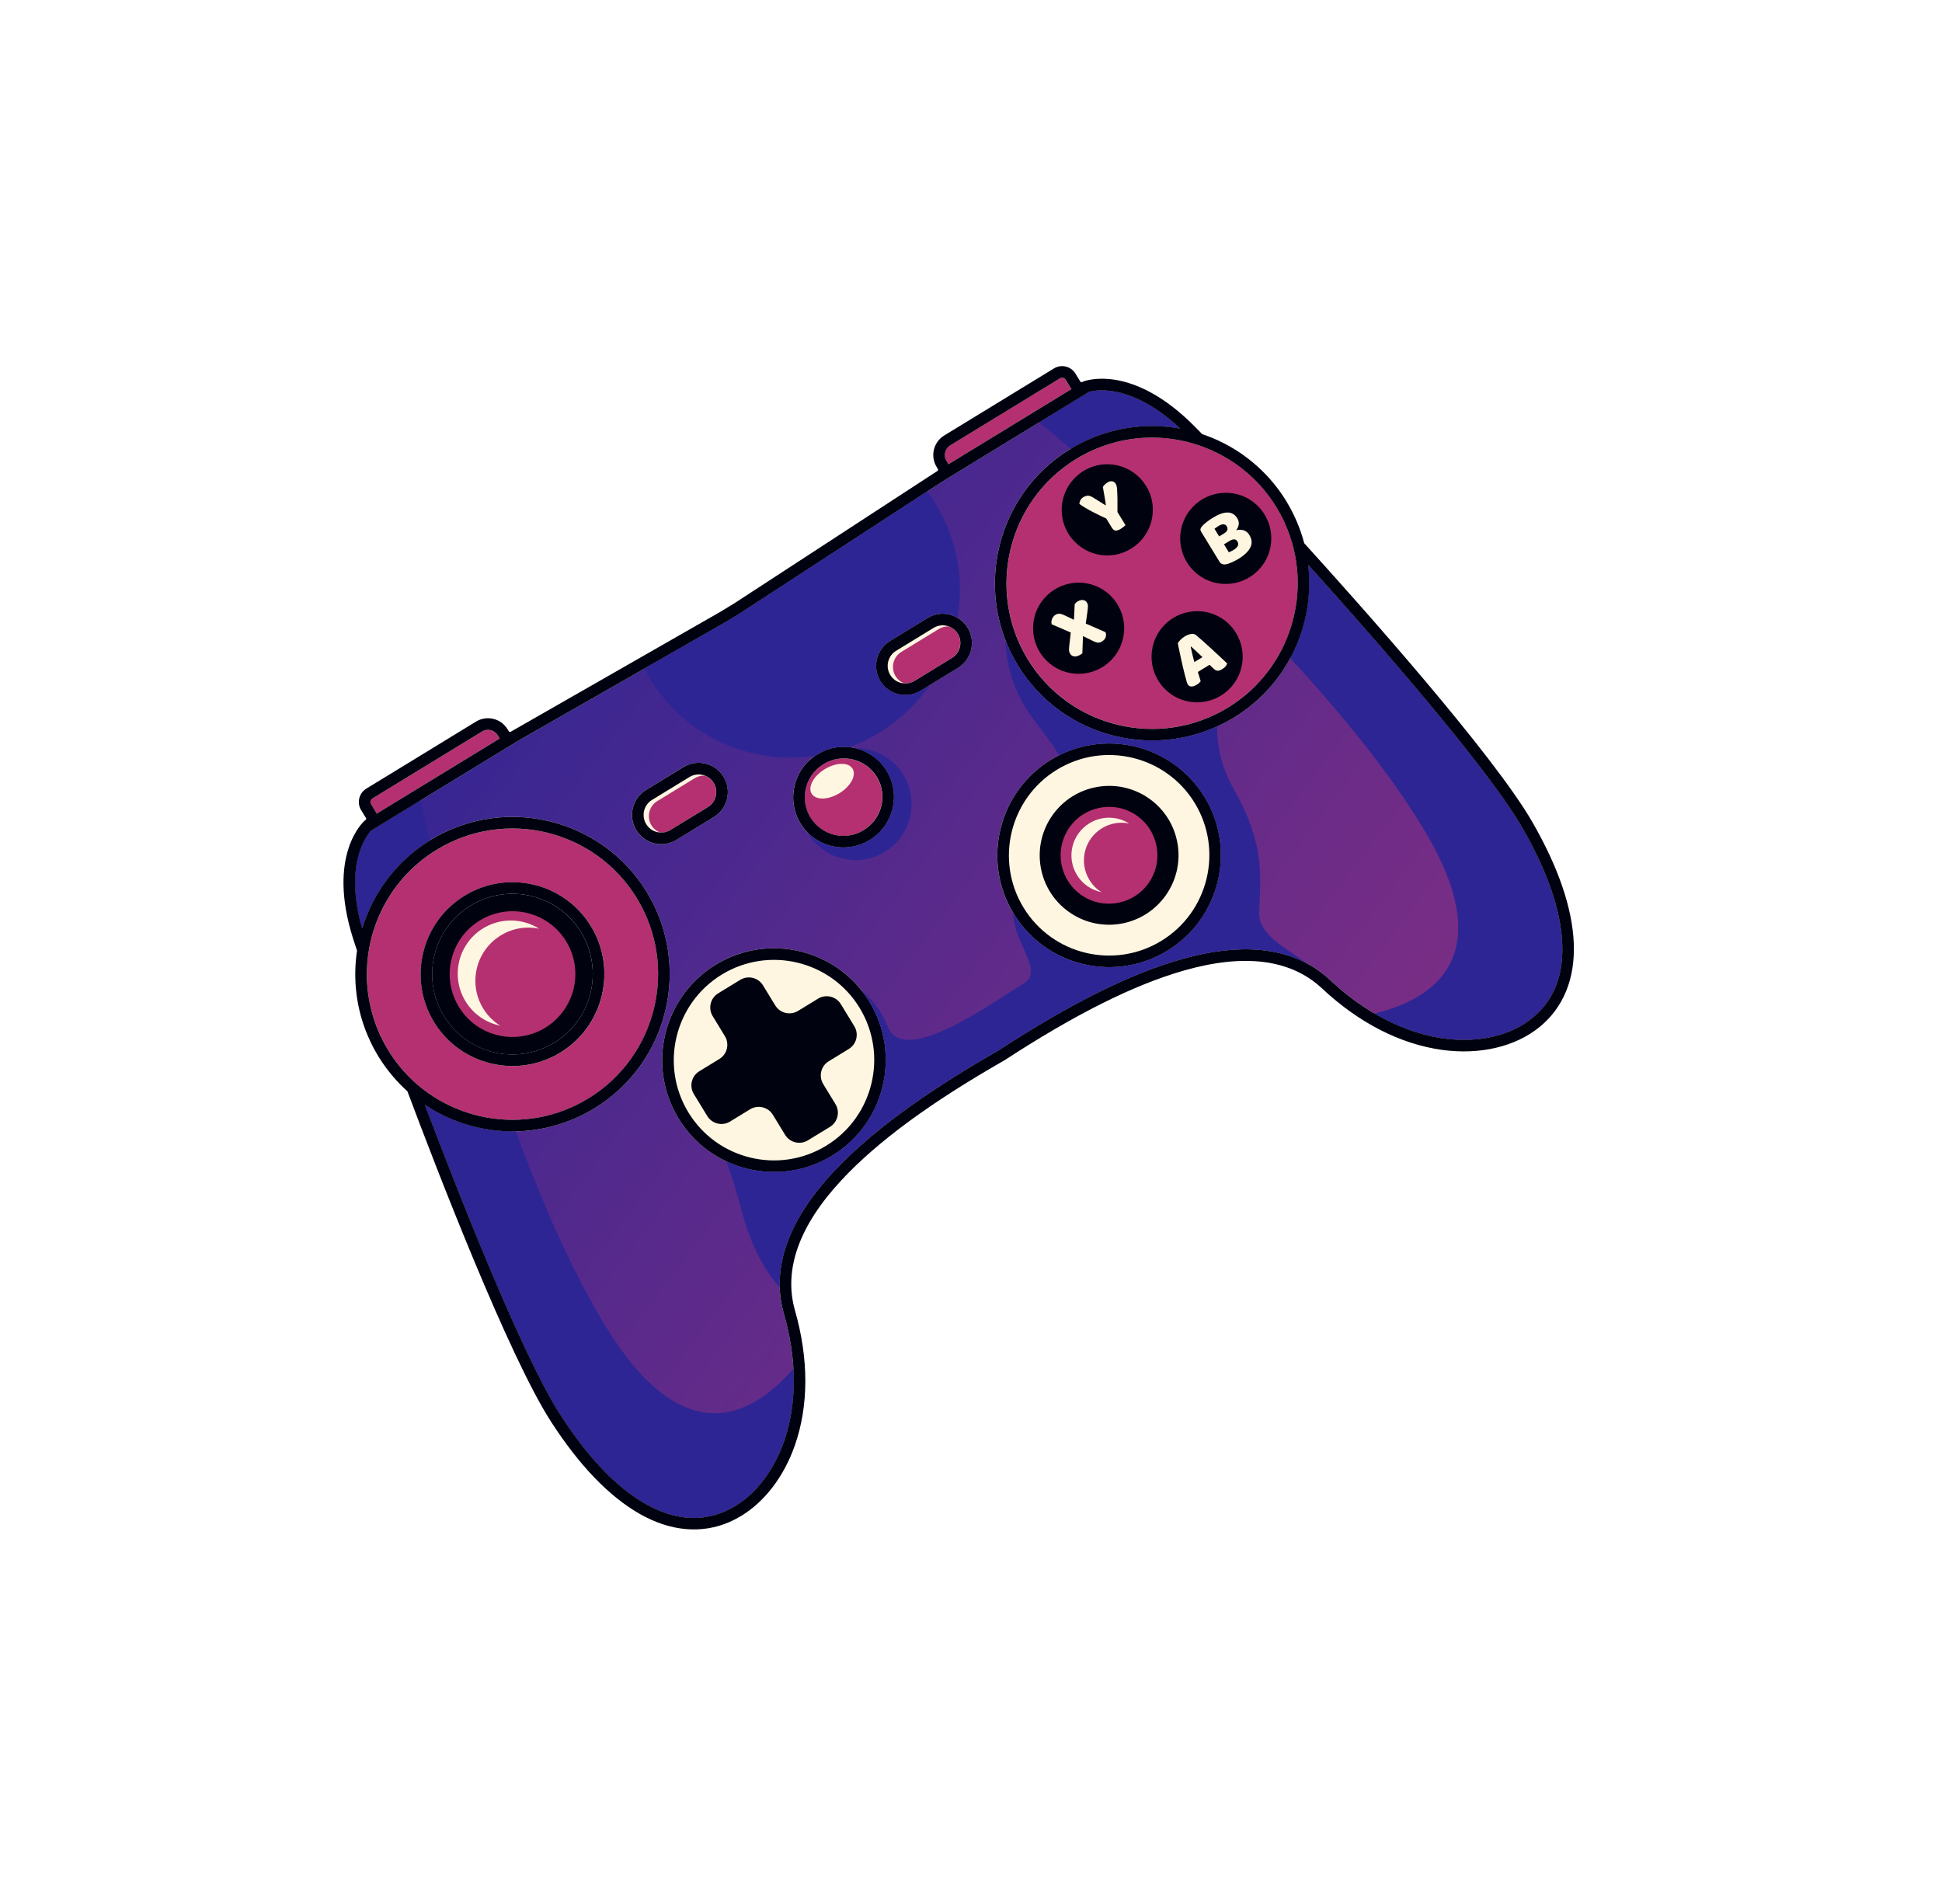 <svg width="51" height="50" viewBox="0 0 51 50" fill="none" xmlns="http://www.w3.org/2000/svg">
<g filter="url(#filter0_d_5045_5522)">
<path d="M28.265 9.052C26.465 10.152 25.893 12.512 26.992 14.312C28.09 16.112 30.449 16.682 32.249 15.581C33.909 14.567 34.524 12.483 33.75 10.753C33.75 10.752 33.749 10.752 33.749 10.751C33.737 10.725 33.725 10.699 33.713 10.672C33.711 10.668 33.708 10.663 33.706 10.658C33.694 10.632 33.681 10.606 33.667 10.58C33.667 10.579 33.666 10.578 33.666 10.577C33.652 10.551 33.639 10.524 33.624 10.498C33.621 10.491 33.617 10.485 33.614 10.479C33.603 10.459 33.592 10.439 33.58 10.419C33.576 10.412 33.572 10.404 33.568 10.397C33.553 10.372 33.538 10.346 33.523 10.321C33.507 10.295 33.49 10.269 33.474 10.243C33.467 10.233 33.46 10.222 33.453 10.211C33.444 10.197 33.434 10.183 33.425 10.169C33.415 10.155 33.405 10.141 33.396 10.127C33.389 10.117 33.382 10.107 33.375 10.097C33.363 10.081 33.352 10.064 33.339 10.048C33.335 10.042 33.33 10.036 33.326 10.03C33.312 10.011 33.297 9.992 33.283 9.973C33.282 9.971 33.28 9.97 33.279 9.968C33.047 9.67 32.773 9.408 32.466 9.191C32.45 9.18 32.434 9.168 32.418 9.157C32.414 9.155 32.411 9.153 32.407 9.15C31.204 8.336 29.584 8.246 28.265 9.052Z" fill="#B53071"/>
<path d="M30.22 9.683C29.823 9.155 29.072 9.05 28.544 9.448C28.016 9.846 27.91 10.596 28.308 11.124C28.705 11.652 29.456 11.757 29.984 11.359C30.512 10.961 30.618 10.211 30.22 9.683Z" fill="#B53071"/>
<path d="M32.701 13.75C32.417 13.153 31.703 12.9 31.106 13.185C30.51 13.47 30.256 14.184 30.54 14.781C30.824 15.378 31.538 15.63 32.135 15.346C32.732 15.061 32.986 14.347 32.701 13.75Z" fill="#B53071"/>
<path d="M29.604 14.01C29.878 13.408 29.613 12.698 29.012 12.425C28.411 12.151 27.701 12.416 27.427 13.018C27.152 13.62 27.417 14.329 28.018 14.604C28.62 14.877 29.33 14.612 29.604 14.01Z" fill="#B53071"/>
<path d="M33.463 11.651C33.738 11.049 33.473 10.339 32.871 10.065C32.27 9.791 31.56 10.057 31.286 10.659C31.012 11.26 31.276 11.97 31.878 12.244C32.479 12.518 33.189 12.252 33.463 11.651Z" fill="#B53071"/>
<path d="M31.084 17.7C30.113 16.618 28.449 16.529 27.366 17.501C26.284 18.473 26.193 20.138 27.164 21.221C28.135 22.302 29.799 22.392 30.882 21.42C31.965 20.448 32.055 18.782 31.084 17.7Z" fill="#FFF6E1"/>
<path d="M22.926 24.415C22.692 22.979 21.339 22.006 19.904 22.241C18.469 22.477 17.495 23.831 17.729 25.266C17.963 26.702 19.316 27.675 20.751 27.439C22.186 27.204 23.16 25.85 22.926 24.415Z" fill="#FFF6E1"/>
<path d="M32.406 15.841C30.462 17.029 27.916 16.415 26.73 14.471C25.544 12.528 26.161 9.98 28.105 8.792C29.003 8.243 30.031 8.08 30.993 8.254C30.275 7.582 29.667 7.354 29.274 7.283C28.936 7.222 28.699 7.265 28.603 7.289L24.81 9.607L24.809 9.605C24.801 9.612 24.793 9.618 24.784 9.623L19.45 13.098L19.085 13.32L13.566 16.479L9.744 18.814C9.679 18.887 9.533 19.078 9.432 19.409C9.316 19.79 9.241 20.436 9.511 21.382C9.795 20.446 10.41 19.606 11.309 19.057C13.252 17.869 15.799 18.484 16.984 20.427C18.17 22.371 17.554 24.918 15.61 26.106C14.193 26.972 12.455 26.88 11.158 26.013C12.009 28.26 13.706 32.589 14.73 34.173C15.446 35.281 16.193 36.061 16.952 36.491C17.683 36.906 18.385 36.972 19.04 36.688C19.717 36.393 20.28 35.729 20.584 34.864C20.827 34.175 21.024 33.032 20.586 31.5C20.247 30.313 20.686 29.058 21.89 27.768C22.846 26.746 24.26 25.705 26.214 24.588C28.1 23.359 29.671 22.575 31.016 22.192C32.712 21.709 34.029 21.891 34.929 22.735C36.091 23.825 37.197 24.171 37.921 24.27C38.828 24.394 39.675 24.196 40.247 23.727C40.799 23.275 41.061 22.619 41.026 21.78C40.989 20.907 40.638 19.885 39.98 18.742C39.04 17.107 35.966 13.619 34.357 11.836C34.535 13.386 33.824 14.975 32.406 15.841ZM23.374 13.828L24.356 13.228C24.717 13.007 25.191 13.121 25.412 13.483C25.632 13.845 25.517 14.319 25.156 14.539L24.174 15.139C23.813 15.36 23.339 15.246 23.119 14.884C22.898 14.523 23.013 14.049 23.374 13.828ZM16.964 17.745L17.946 17.145C18.307 16.924 18.781 17.039 19.001 17.4C19.222 17.762 19.107 18.236 18.746 18.457L17.764 19.056C17.403 19.278 16.929 19.163 16.708 18.802C16.488 18.44 16.603 17.966 16.964 17.745ZM21.856 27.346C20.474 28.191 18.663 27.754 17.819 26.372C16.975 24.989 17.414 23.177 18.797 22.332C20.179 21.488 21.99 21.925 22.834 23.307C23.677 24.689 23.238 26.501 21.856 27.346ZM22.846 19.055L22.84 19.059L22.834 19.062C22.213 19.441 21.401 19.245 21.022 18.625C20.643 18.005 20.84 17.192 21.461 16.812L21.467 16.808L21.472 16.805C22.093 16.426 22.906 16.622 23.284 17.242C23.663 17.863 23.466 18.676 22.846 19.055ZM30.656 21.968C29.274 22.813 27.463 22.376 26.619 20.994C25.775 19.612 26.214 17.8 27.597 16.955C28.979 16.11 30.79 16.547 31.634 17.929C32.477 19.311 32.039 21.123 30.656 21.968Z" fill="url(#paint0_linear_5045_5522)"/>
<path d="M30.26 10.195C30.153 9.543 29.538 9.101 28.886 9.207C28.234 9.314 27.791 9.93 27.897 10.582C28.004 11.235 28.619 11.677 29.271 11.57C29.923 11.463 30.366 10.848 30.26 10.195Z" fill="#00030F"/>
<path d="M32.482 14.832C32.806 14.256 32.601 13.526 32.025 13.203C31.448 12.879 30.719 13.084 30.395 13.661C30.071 14.238 30.276 14.967 30.852 15.291C31.428 15.614 32.158 15.409 32.482 14.832Z" fill="#00030F"/>
<path d="M29.391 14.045C29.693 13.457 29.462 12.735 28.874 12.433C28.287 12.131 27.565 12.363 27.262 12.951C26.96 13.539 27.191 14.261 27.779 14.563C28.367 14.865 29.088 14.633 29.391 14.045Z" fill="#00030F"/>
<path d="M33.254 11.685C33.556 11.097 33.325 10.376 32.738 10.073C32.15 9.771 31.428 10.003 31.126 10.591C30.823 11.18 31.055 11.901 31.642 12.203C32.23 12.505 32.952 12.273 33.254 11.685Z" fill="#00030F"/>
<path d="M30.926 19.166C30.764 18.172 29.827 17.499 28.834 17.662C27.84 17.824 27.166 18.762 27.328 19.756C27.49 20.749 28.427 21.423 29.42 21.26C30.413 21.097 31.088 20.16 30.926 19.166Z" fill="#00030F"/>
<path d="M30.185 20.16C30.572 19.573 30.41 18.785 29.825 18.398C29.239 18.012 28.45 18.174 28.064 18.761C27.677 19.347 27.838 20.136 28.424 20.522C29.01 20.908 29.798 20.746 30.185 20.16Z" fill="#B53071"/>
<path d="M28.61 20.108C28.326 19.643 28.473 19.035 28.939 18.75C29.161 18.614 29.416 18.577 29.652 18.626C29.345 18.432 28.942 18.416 28.611 18.619C28.145 18.903 27.998 19.511 28.282 19.977C28.43 20.22 28.667 20.376 28.926 20.429C28.801 20.351 28.692 20.243 28.61 20.108Z" fill="#FFF6E1"/>
<path d="M21.484 23.225L20.958 23.547C20.752 23.672 20.484 23.608 20.359 23.402L20.038 22.877C19.913 22.671 19.645 22.606 19.439 22.732L18.861 23.085C18.655 23.211 18.591 23.479 18.716 23.684L19.037 24.21C19.162 24.416 19.097 24.684 18.892 24.809L18.366 25.131C18.16 25.256 18.096 25.524 18.221 25.73L18.574 26.308C18.699 26.513 18.967 26.578 19.172 26.453L19.698 26.131C19.904 26.006 20.172 26.07 20.297 26.276L20.618 26.802C20.743 27.007 21.011 27.072 21.217 26.946L21.795 26.593C22.001 26.467 22.066 26.199 21.94 25.994L21.619 25.468C21.494 25.262 21.559 24.994 21.764 24.869L22.29 24.547C22.496 24.422 22.561 24.154 22.435 23.948L22.082 23.37C21.957 23.165 21.689 23.1 21.484 23.225Z" fill="#00030F"/>
<path d="M17.604 18.798L18.585 18.198C18.804 18.064 18.873 17.778 18.74 17.56C18.606 17.342 18.32 17.273 18.102 17.406L17.121 18.006C16.902 18.139 16.833 18.425 16.966 18.644C17.099 18.862 17.386 18.931 17.604 18.798Z" fill="#B53071"/>
<path d="M10.256 24.674C10.268 24.693 10.281 24.712 10.294 24.731C10.298 24.737 10.302 24.743 10.306 24.749C10.322 24.774 10.34 24.798 10.357 24.822C10.357 24.823 10.358 24.824 10.358 24.825C10.376 24.848 10.393 24.872 10.411 24.895C10.414 24.899 10.417 24.903 10.42 24.907C10.438 24.93 10.456 24.953 10.474 24.976C10.474 24.976 10.474 24.977 10.475 24.977C11.659 26.457 13.793 26.861 15.453 25.847C17.253 24.747 17.824 22.387 16.726 20.587C15.627 18.787 13.269 18.217 11.468 19.318C10.148 20.124 9.489 21.607 9.664 23.05C9.664 23.054 9.665 23.058 9.665 23.062C9.668 23.082 9.67 23.102 9.673 23.122C9.726 23.494 9.833 23.857 9.993 24.2C9.993 24.202 9.994 24.203 9.995 24.205C10.005 24.227 10.015 24.248 10.026 24.27C10.029 24.276 10.033 24.283 10.036 24.29C10.045 24.308 10.054 24.326 10.063 24.344C10.069 24.355 10.075 24.366 10.081 24.376C10.088 24.391 10.096 24.406 10.104 24.421C10.113 24.436 10.121 24.451 10.129 24.466C10.136 24.477 10.142 24.488 10.148 24.499C10.163 24.525 10.179 24.552 10.195 24.578C10.21 24.603 10.226 24.628 10.242 24.653C10.246 24.66 10.251 24.667 10.256 24.674ZM12.203 20.522C13.339 19.828 14.828 20.187 15.521 21.323C16.214 22.459 15.854 23.948 14.717 24.642C13.581 25.336 12.093 24.977 11.4 23.841C10.707 22.706 11.067 21.217 12.203 20.522Z" fill="#B53071"/>
<path d="M24.014 14.88L24.995 14.28C25.214 14.146 25.283 13.86 25.15 13.642C25.017 13.424 24.731 13.355 24.512 13.488L23.531 14.088C23.313 14.221 23.243 14.508 23.376 14.726C23.51 14.944 23.796 15.013 24.014 14.88Z" fill="#B53071"/>
<path d="M17.108 18.674C16.975 18.455 17.044 18.169 17.263 18.036L18.244 17.436C18.327 17.386 18.419 17.364 18.509 17.369C18.38 17.319 18.23 17.328 18.102 17.406L17.121 18.006C16.902 18.139 16.833 18.425 16.966 18.644C17.049 18.779 17.191 18.857 17.338 18.865C17.246 18.83 17.164 18.765 17.108 18.674Z" fill="#FFF6E1"/>
<path d="M23.518 14.756C23.385 14.537 23.454 14.252 23.673 14.118L24.654 13.518C24.737 13.468 24.829 13.446 24.919 13.451C24.79 13.402 24.64 13.41 24.512 13.488L23.531 14.088C23.312 14.221 23.243 14.508 23.376 14.726C23.459 14.861 23.601 14.939 23.749 14.947C23.656 14.912 23.574 14.847 23.518 14.756Z" fill="#FFF6E1"/>
<path d="M15.225 21.427C14.588 20.452 13.281 20.178 12.306 20.815C11.33 21.453 11.055 22.76 11.691 23.736C12.328 24.711 13.635 24.985 14.61 24.348C15.586 23.71 15.861 22.403 15.225 21.427Z" fill="#00030F"/>
<path d="M14.894 21.764C14.444 20.972 13.437 20.695 12.644 21.146C11.852 21.597 11.574 22.605 12.025 23.398C12.475 24.19 13.482 24.466 14.275 24.015C15.067 23.564 15.345 22.556 14.894 21.764Z" fill="#B53071"/>
<path d="M12.688 23.481C12.287 22.824 12.495 21.965 13.152 21.564C13.466 21.372 13.825 21.319 14.159 21.388C13.726 21.115 13.157 21.092 12.689 21.378C12.032 21.78 11.824 22.638 12.225 23.295C12.435 23.639 12.769 23.859 13.134 23.934C12.958 23.823 12.803 23.671 12.688 23.481Z" fill="#FFF6E1"/>
<path d="M28.108 7.177L27.981 6.969C27.951 6.92 27.886 6.904 27.836 6.934L24.954 8.695C24.814 8.781 24.77 8.964 24.855 9.103L24.888 9.157C24.895 9.168 24.901 9.179 24.906 9.191L28.137 7.217C28.127 7.204 28.117 7.191 28.108 7.177Z" fill="#B53071"/>
<path d="M13.1 16.362L13.067 16.308C12.982 16.169 12.799 16.124 12.659 16.21L9.777 17.971C9.727 18.001 9.712 18.067 9.742 18.117L9.869 18.324C9.877 18.339 9.884 18.353 9.891 18.368L13.122 16.393C13.114 16.384 13.106 16.373 13.1 16.362Z" fill="#B53071"/>
<path d="M21.629 17.066L21.624 17.069L21.617 17.073C21.14 17.364 20.989 17.99 21.28 18.467C21.571 18.944 22.196 19.095 22.673 18.803L22.679 18.8L22.685 18.796C23.162 18.504 23.314 17.879 23.023 17.402C22.732 16.925 22.107 16.774 21.629 17.066Z" fill="#B53071"/>
<path d="M17.765 19.056L18.747 18.456C19.108 18.235 19.223 17.761 19.002 17.4C18.782 17.038 18.308 16.924 17.947 17.145L16.965 17.745C16.604 17.966 16.489 18.44 16.709 18.801C16.93 19.163 17.404 19.277 17.765 19.056ZM17.123 18.005L18.105 17.405C18.323 17.271 18.609 17.34 18.742 17.559C18.876 17.777 18.806 18.063 18.588 18.197L17.607 18.796C17.388 18.93 17.102 18.861 16.969 18.642C16.836 18.424 16.905 18.138 17.123 18.005Z" fill="#00030F"/>
<path d="M14.716 24.641C15.852 23.947 16.212 22.458 15.519 21.322C14.826 20.186 13.338 19.826 12.202 20.521C11.066 21.215 10.705 22.704 11.398 23.84C12.091 24.976 13.58 25.335 14.716 24.641ZM12.36 20.781C13.353 20.174 14.654 20.488 15.259 21.48C15.865 22.473 15.55 23.774 14.557 24.381C13.565 24.988 12.264 24.674 11.658 23.681C11.053 22.689 11.367 21.387 12.36 20.781Z" fill="#00030F"/>
<path d="M21.474 16.805L21.468 16.808L21.462 16.812C20.841 17.191 20.645 18.004 21.023 18.625C21.402 19.245 22.215 19.441 22.835 19.062L22.841 19.058L22.847 19.055C23.467 18.675 23.664 17.862 23.285 17.242C22.907 16.622 22.094 16.425 21.474 16.805ZM22.688 18.795L22.682 18.798L22.676 18.802C22.199 19.094 21.574 18.943 21.283 18.465C20.992 17.988 21.143 17.363 21.62 17.072L21.627 17.068L21.632 17.064C22.11 16.773 22.735 16.924 23.026 17.401C23.317 17.878 23.165 18.503 22.688 18.795Z" fill="#00030F"/>
<path d="M27.597 16.954C26.215 17.799 25.776 19.611 26.62 20.994C27.463 22.376 29.274 22.813 30.657 21.968C32.039 21.123 32.478 19.311 31.634 17.929C30.791 16.547 28.98 16.109 27.597 16.954ZM30.498 21.708C29.259 22.465 27.636 22.074 26.88 20.835C26.124 19.596 26.517 17.971 27.756 17.214C28.995 16.456 30.619 16.848 31.375 18.087C32.131 19.327 31.738 20.951 30.498 21.708Z" fill="#00030F"/>
<path d="M24.175 15.14L25.157 14.54C25.518 14.319 25.633 13.845 25.412 13.484C25.192 13.123 24.718 13.008 24.357 13.229L23.375 13.829C23.014 14.05 22.899 14.524 23.119 14.885C23.34 15.247 23.814 15.361 24.175 15.14ZM23.534 14.089L24.515 13.489C24.733 13.355 25.019 13.424 25.153 13.643C25.286 13.861 25.217 14.147 24.998 14.28L24.017 14.88C23.799 15.014 23.512 14.945 23.379 14.726C23.246 14.508 23.315 14.222 23.534 14.089Z" fill="#00030F"/>
<path d="M18.797 22.333C17.414 23.178 16.975 24.99 17.819 26.372C18.663 27.755 20.474 28.192 21.856 27.347C23.239 26.502 23.677 24.69 22.834 23.308C21.99 21.925 20.179 21.488 18.797 22.333ZM21.698 27.087C20.458 27.845 18.835 27.453 18.079 26.214C17.323 24.974 17.716 23.351 18.955 22.593C20.194 21.836 21.818 22.227 22.574 23.466C23.33 24.706 22.937 26.33 21.698 27.087Z" fill="#00030F"/>
<path d="M29.557 10.791C29.546 10.802 29.529 10.817 29.505 10.836C29.481 10.856 29.457 10.873 29.432 10.888C29.38 10.92 29.335 10.935 29.299 10.934C29.262 10.932 29.226 10.903 29.192 10.846L29.052 10.617C28.998 10.592 28.939 10.565 28.875 10.534C28.811 10.503 28.747 10.47 28.683 10.437C28.618 10.403 28.557 10.368 28.498 10.333C28.44 10.299 28.389 10.265 28.345 10.232C28.348 10.203 28.356 10.172 28.372 10.139C28.387 10.106 28.413 10.079 28.45 10.056C28.494 10.029 28.536 10.016 28.575 10.017C28.614 10.018 28.661 10.036 28.716 10.071L29.03 10.268L29.041 10.262C29.035 10.217 29.029 10.177 29.024 10.141C29.018 10.105 29.012 10.069 29.006 10.033C29 9.997 28.993 9.96 28.986 9.921C28.98 9.882 28.972 9.838 28.963 9.787C28.977 9.765 28.995 9.743 29.017 9.722C29.038 9.701 29.06 9.684 29.083 9.67C29.122 9.645 29.163 9.635 29.203 9.639C29.244 9.643 29.277 9.666 29.302 9.708C29.31 9.722 29.317 9.74 29.324 9.763C29.33 9.785 29.335 9.822 29.338 9.874C29.341 9.925 29.344 9.997 29.346 10.087C29.347 10.178 29.348 10.298 29.346 10.446L29.557 10.791Z" fill="#FFF6E1"/>
<path d="M32.527 11.674C32.508 11.686 32.484 11.699 32.458 11.714C32.431 11.729 32.403 11.743 32.373 11.757C32.343 11.77 32.313 11.783 32.283 11.794C32.252 11.806 32.223 11.814 32.195 11.819C32.118 11.833 32.062 11.81 32.026 11.752L31.541 10.958C31.527 10.934 31.522 10.912 31.527 10.891C31.532 10.87 31.544 10.848 31.562 10.827C31.592 10.79 31.634 10.75 31.688 10.709C31.742 10.667 31.799 10.628 31.861 10.591C32.006 10.502 32.132 10.458 32.24 10.459C32.348 10.46 32.433 10.511 32.495 10.613C32.526 10.664 32.538 10.717 32.531 10.772C32.524 10.827 32.501 10.878 32.462 10.925C32.528 10.907 32.593 10.907 32.657 10.925C32.72 10.944 32.771 10.985 32.81 11.049C32.879 11.161 32.888 11.269 32.837 11.374C32.787 11.478 32.683 11.579 32.527 11.674ZM32.017 11.087L32.141 11.011C32.19 10.982 32.22 10.951 32.231 10.919C32.242 10.888 32.237 10.854 32.215 10.819C32.197 10.789 32.169 10.772 32.132 10.769C32.096 10.767 32.052 10.781 32.001 10.812C31.984 10.823 31.965 10.835 31.943 10.85C31.922 10.864 31.906 10.877 31.895 10.887L32.017 11.087ZM32.27 11.502C32.289 11.497 32.311 11.488 32.337 11.474C32.363 11.46 32.387 11.447 32.41 11.433C32.455 11.405 32.487 11.373 32.506 11.336C32.525 11.299 32.522 11.26 32.497 11.221C32.475 11.183 32.446 11.164 32.411 11.164C32.377 11.163 32.334 11.178 32.283 11.209L32.144 11.294L32.27 11.502Z" fill="#FFF6E1"/>
<path d="M27.618 13.394C27.614 13.374 27.612 13.354 27.612 13.332C27.613 13.309 27.617 13.287 27.624 13.265C27.632 13.242 27.643 13.221 27.658 13.2C27.673 13.179 27.693 13.161 27.718 13.146C27.751 13.126 27.785 13.116 27.82 13.117C27.855 13.118 27.898 13.131 27.948 13.155L28.204 13.276L28.223 12.867C28.229 12.857 28.239 12.845 28.253 12.831C28.267 12.817 28.282 12.805 28.298 12.796C28.35 12.764 28.399 12.752 28.444 12.758C28.488 12.765 28.522 12.787 28.544 12.823C28.563 12.855 28.572 12.888 28.571 12.923C28.57 12.958 28.565 13.002 28.559 13.054L28.514 13.376L29.033 13.602C29.05 13.65 29.05 13.695 29.035 13.737C29.02 13.78 28.987 13.817 28.936 13.848C28.903 13.868 28.87 13.877 28.836 13.876C28.802 13.874 28.76 13.861 28.711 13.836L28.441 13.703L28.424 14.157C28.416 14.163 28.407 14.169 28.4 14.175C28.392 14.18 28.385 14.185 28.377 14.19C28.312 14.23 28.256 14.246 28.21 14.238C28.163 14.231 28.128 14.208 28.105 14.169C28.085 14.137 28.075 14.104 28.074 14.071C28.073 14.038 28.076 13.997 28.082 13.948L28.12 13.61L27.618 13.394Z" fill="#FFF6E1"/>
<path d="M30.931 13.89C30.944 13.867 30.966 13.838 30.999 13.804C31.032 13.77 31.068 13.741 31.108 13.716C31.165 13.682 31.22 13.659 31.273 13.649C31.327 13.639 31.371 13.648 31.405 13.675C31.461 13.722 31.525 13.777 31.596 13.84C31.668 13.904 31.741 13.97 31.816 14.039C31.89 14.107 31.964 14.176 32.036 14.243C32.108 14.31 32.172 14.37 32.226 14.421C32.222 14.445 32.21 14.471 32.189 14.497C32.167 14.523 32.138 14.548 32.1 14.57C32.073 14.587 32.049 14.599 32.027 14.606C32.006 14.613 31.987 14.615 31.969 14.613C31.952 14.611 31.935 14.606 31.918 14.595C31.902 14.585 31.885 14.572 31.868 14.556L31.765 14.458L31.458 14.646C31.469 14.685 31.482 14.726 31.495 14.768C31.508 14.81 31.52 14.85 31.532 14.89C31.52 14.905 31.506 14.92 31.491 14.935C31.476 14.95 31.456 14.965 31.431 14.98C31.373 15.015 31.324 15.031 31.284 15.028C31.244 15.026 31.214 15.007 31.192 14.972C31.183 14.956 31.175 14.938 31.17 14.92C31.165 14.901 31.159 14.879 31.151 14.854C31.14 14.819 31.128 14.774 31.115 14.72C31.102 14.666 31.087 14.608 31.072 14.545C31.057 14.482 31.042 14.417 31.027 14.349C31.013 14.282 30.999 14.219 30.986 14.159C30.973 14.099 30.962 14.046 30.952 13.999C30.942 13.951 30.936 13.915 30.931 13.89ZM31.269 13.984C31.282 14.041 31.297 14.105 31.312 14.176C31.328 14.246 31.346 14.316 31.367 14.386L31.578 14.257C31.525 14.206 31.472 14.156 31.42 14.107C31.368 14.059 31.321 14.016 31.279 13.978L31.269 13.984Z" fill="#FFF6E1"/>
<path d="M15.905 31.83C15.013 30.368 14.221 28.552 13.547 26.71C12.702 26.727 11.864 26.485 11.158 26.013C12.008 28.26 13.705 32.589 14.729 34.173C15.445 35.281 16.192 36.06 16.951 36.491C17.682 36.906 18.384 36.972 19.039 36.688C19.716 36.393 20.279 35.729 20.583 34.864C20.742 34.413 20.882 33.765 20.836 32.941C19.62 34.349 17.847 35.012 15.905 31.83Z" fill="#2E2594"/>
<path d="M9.43 19.407C9.314 19.789 9.239 20.435 9.509 21.381C9.792 20.45 10.401 19.614 11.292 19.065C11.189 18.633 11.109 18.275 11.051 18.013L9.742 18.813C9.678 18.886 9.531 19.078 9.43 19.407Z" fill="#2E2594"/>
<path d="M37.357 18.72C36.465 17.258 35.212 15.724 33.883 14.283C34.284 13.538 34.452 12.682 34.355 11.837C35.964 13.62 39.037 17.108 39.978 18.743C40.635 19.886 40.987 20.908 41.023 21.781C41.058 22.62 40.796 23.276 40.245 23.729C39.673 24.197 38.825 24.395 37.918 24.271C37.444 24.206 36.805 24.035 36.093 23.617C37.9 23.178 39.299 21.903 37.357 18.72Z" fill="#2E2594"/>
<path d="M29.274 7.284C29.666 7.354 30.274 7.582 30.992 8.255C30.035 8.081 29.014 8.242 28.119 8.784C27.781 8.495 27.501 8.26 27.294 8.089L28.603 7.289C28.698 7.265 28.935 7.222 29.274 7.284Z" fill="#2E2594"/>
<path d="M34.068 10.726C34.067 10.725 34.067 10.723 34.066 10.722C34.041 10.661 34.014 10.601 33.985 10.541C33.983 10.536 33.98 10.53 33.977 10.524C33.965 10.499 33.953 10.475 33.941 10.45C33.938 10.445 33.936 10.441 33.933 10.436C33.919 10.408 33.904 10.379 33.889 10.351C33.886 10.346 33.883 10.34 33.88 10.335C33.868 10.312 33.855 10.29 33.842 10.267C33.838 10.26 33.834 10.252 33.829 10.245C33.813 10.217 33.797 10.19 33.781 10.163C33.764 10.135 33.746 10.107 33.729 10.08C33.721 10.068 33.714 10.057 33.707 10.046C33.697 10.03 33.686 10.015 33.676 9.999C33.666 9.985 33.656 9.97 33.646 9.956C33.638 9.945 33.63 9.934 33.623 9.923C33.611 9.905 33.598 9.888 33.586 9.871C33.581 9.864 33.576 9.858 33.571 9.851C33.556 9.831 33.54 9.81 33.525 9.79C33.524 9.79 33.524 9.789 33.523 9.788C33.285 9.48 33.009 9.213 32.706 8.99C32.698 8.984 32.69 8.979 32.682 8.973C32.67 8.963 32.657 8.954 32.644 8.945C32.628 8.934 32.612 8.923 32.596 8.911C32.589 8.907 32.582 8.902 32.575 8.897C32.267 8.689 31.931 8.521 31.573 8.401C31.489 8.315 31.412 8.237 31.342 8.167C29.875 6.706 28.745 6.929 28.496 7.003L28.494 7L28.481 7.008C28.462 7.014 28.451 7.018 28.447 7.02L28.434 7.025L28.423 7.031C28.405 7.042 28.381 7.037 28.37 7.018L28.243 6.811C28.126 6.618 27.872 6.557 27.679 6.675L24.797 8.436C24.514 8.609 24.425 8.979 24.597 9.262L24.63 9.316C24.641 9.334 24.636 9.357 24.618 9.368L19.29 12.84L18.933 13.058L13.413 16.216C13.395 16.226 13.372 16.22 13.361 16.203L13.328 16.149C13.156 15.866 12.785 15.776 12.502 15.949L9.62 17.71C9.427 17.828 9.366 18.082 9.484 18.275L9.611 18.482C9.622 18.5 9.616 18.524 9.598 18.535L9.587 18.542L9.577 18.551C9.535 18.587 8.576 19.46 9.274 21.653C9.304 21.746 9.338 21.851 9.376 21.965C9.32 22.338 9.315 22.714 9.36 23.084C9.361 23.092 9.362 23.1 9.363 23.109C9.365 23.128 9.368 23.148 9.371 23.167C9.373 23.183 9.375 23.198 9.378 23.214C9.379 23.224 9.381 23.233 9.382 23.243C9.442 23.615 9.553 23.982 9.719 24.335C9.719 24.336 9.719 24.337 9.72 24.337C9.73 24.36 9.741 24.383 9.753 24.406C9.756 24.413 9.76 24.421 9.764 24.428C9.773 24.447 9.783 24.466 9.793 24.485C9.799 24.497 9.805 24.509 9.811 24.521C9.82 24.536 9.828 24.552 9.836 24.567C9.845 24.584 9.855 24.6 9.864 24.616C9.87 24.628 9.877 24.64 9.884 24.651C9.9 24.68 9.917 24.708 9.934 24.736C9.95 24.763 9.967 24.79 9.984 24.817C9.989 24.824 9.994 24.831 9.999 24.838C10.013 24.86 10.027 24.882 10.041 24.903C10.045 24.908 10.048 24.913 10.052 24.919C10.07 24.945 10.088 24.971 10.107 24.997C10.11 25.001 10.113 25.005 10.116 25.009C10.132 25.032 10.149 25.054 10.165 25.076C10.169 25.081 10.173 25.086 10.176 25.09C10.216 25.143 10.258 25.195 10.3 25.246C10.301 25.247 10.302 25.248 10.303 25.248C10.425 25.394 10.558 25.531 10.699 25.658C11.472 27.721 13.358 32.613 14.474 34.339C15.216 35.488 16 36.301 16.802 36.757C17.608 37.215 18.424 37.288 19.16 36.968C19.266 36.921 19.369 36.867 19.47 36.806C20.084 36.431 20.585 35.777 20.871 34.966C21.24 33.918 21.242 32.691 20.878 31.416C20.571 30.34 20.986 29.182 22.112 27.977C23.047 26.976 24.439 25.953 26.368 24.85L26.372 24.848L26.376 24.846C28.238 23.632 29.782 22.86 31.099 22.485C32.685 22.033 33.904 22.192 34.72 22.958C35.687 23.863 36.779 24.422 37.879 24.572C38.87 24.707 39.803 24.486 40.44 23.963C41.06 23.454 41.368 22.695 41.33 21.767C41.291 20.846 40.926 19.777 40.244 18.591C39.219 16.809 35.732 12.896 34.251 11.265C34.202 11.081 34.141 10.901 34.068 10.726ZM32.405 9.151C32.409 9.153 32.412 9.156 32.416 9.158C32.432 9.169 32.448 9.18 32.465 9.192C32.771 9.409 33.046 9.67 33.278 9.969C33.279 9.97 33.28 9.972 33.281 9.973C33.295 9.992 33.31 10.011 33.324 10.03C33.329 10.036 33.333 10.043 33.338 10.049C33.35 10.065 33.361 10.081 33.373 10.098C33.38 10.108 33.387 10.118 33.394 10.128C33.404 10.142 33.413 10.155 33.423 10.169C33.432 10.184 33.442 10.198 33.451 10.212C33.458 10.223 33.465 10.233 33.472 10.244C33.489 10.27 33.505 10.296 33.521 10.322C33.536 10.347 33.551 10.372 33.566 10.398C33.57 10.405 33.575 10.412 33.578 10.419C33.59 10.439 33.601 10.459 33.612 10.479C33.616 10.486 33.619 10.492 33.623 10.498C33.637 10.525 33.651 10.551 33.664 10.578C33.665 10.579 33.665 10.579 33.666 10.58C33.679 10.606 33.692 10.633 33.704 10.659C33.707 10.663 33.709 10.668 33.711 10.673C33.723 10.699 33.736 10.725 33.748 10.752C33.748 10.752 33.748 10.753 33.748 10.753C34.523 12.483 33.907 14.568 32.248 15.582C30.447 16.682 28.089 16.113 26.99 14.313C25.892 12.513 26.463 10.153 28.263 9.053C29.583 8.246 31.202 8.337 32.405 9.151ZM24.889 9.157L24.857 9.104C24.771 8.964 24.816 8.781 24.955 8.696L27.837 6.935C27.887 6.904 27.953 6.92 27.983 6.97L28.11 7.177C28.118 7.192 28.128 7.204 28.138 7.217L24.907 9.191C24.902 9.18 24.896 9.168 24.889 9.157ZM9.87 18.324L9.743 18.116C9.713 18.066 9.729 18.001 9.779 17.97L12.661 16.209C12.8 16.124 12.983 16.168 13.068 16.308L13.101 16.361C13.108 16.372 13.115 16.383 13.123 16.393L9.892 18.367C9.886 18.352 9.879 18.338 9.87 18.324ZM10.147 24.498C10.141 24.487 10.134 24.476 10.128 24.465C10.12 24.45 10.111 24.435 10.103 24.42C10.095 24.405 10.087 24.39 10.079 24.376C10.074 24.365 10.068 24.354 10.062 24.343C10.053 24.326 10.044 24.308 10.035 24.29C10.031 24.283 10.028 24.276 10.025 24.269C10.014 24.247 10.004 24.226 9.994 24.204C9.993 24.203 9.992 24.201 9.991 24.2C9.832 23.857 9.725 23.493 9.672 23.121C9.669 23.101 9.666 23.081 9.664 23.061C9.663 23.057 9.663 23.054 9.662 23.049C9.488 21.606 10.147 20.123 11.467 19.317C13.267 18.217 15.626 18.786 16.724 20.586C17.823 22.386 17.252 24.746 15.451 25.846C13.792 26.861 11.658 26.456 10.474 24.977C10.473 24.976 10.473 24.976 10.473 24.975C10.454 24.953 10.437 24.93 10.419 24.907C10.416 24.903 10.413 24.899 10.41 24.895C10.392 24.871 10.375 24.848 10.357 24.824C10.357 24.823 10.356 24.823 10.356 24.822C10.338 24.798 10.321 24.773 10.304 24.748C10.3 24.742 10.296 24.737 10.293 24.73C10.28 24.712 10.267 24.692 10.255 24.673C10.25 24.666 10.245 24.659 10.241 24.652C10.225 24.628 10.209 24.602 10.194 24.577C10.178 24.551 10.162 24.525 10.147 24.498ZM39.98 18.743C40.638 19.886 40.989 20.908 41.026 21.78C41.061 22.62 40.799 23.275 40.247 23.728C39.676 24.197 38.828 24.395 37.92 24.271C37.197 24.172 36.091 23.825 34.929 22.735C34.029 21.892 32.712 21.709 31.016 22.192C29.671 22.575 28.1 23.359 26.214 24.588C24.26 25.706 22.845 26.747 21.89 27.769C20.686 29.058 20.247 30.314 20.586 31.5C21.024 33.033 20.827 34.176 20.584 34.865C20.28 35.729 19.717 36.394 19.04 36.688C18.385 36.973 17.683 36.907 16.952 36.492C16.193 36.061 15.446 35.281 14.73 34.174C13.705 32.59 12.009 28.26 11.158 26.013C12.455 26.88 14.193 26.972 15.61 26.106C17.554 24.918 18.17 22.371 16.985 20.427C15.799 18.484 13.252 17.87 11.309 19.057C10.41 19.606 9.795 20.446 9.511 21.382C9.241 20.436 9.316 19.791 9.432 19.409C9.533 19.079 9.679 18.887 9.744 18.814L13.566 16.479L19.085 13.321L19.45 13.098L24.784 9.624C24.792 9.618 24.801 9.612 24.809 9.606L24.81 9.608L28.604 7.289C28.699 7.265 28.936 7.222 29.274 7.283C29.667 7.354 30.275 7.582 30.993 8.254C30.031 8.08 29.004 8.244 28.105 8.793C26.161 9.981 25.545 12.528 26.73 14.472C27.916 16.415 30.463 17.029 32.407 15.842C33.824 14.976 34.535 13.387 34.357 11.836C35.966 13.62 39.039 17.107 39.98 18.743Z" fill="#00030F"/>
<path d="M22.389 17.186C22.283 17.012 21.956 17.018 21.66 17.199C21.363 17.38 21.209 17.669 21.315 17.843C21.422 18.017 21.748 18.011 22.045 17.83C22.341 17.649 22.496 17.361 22.389 17.186Z" fill="#FFF6E1"/>
<path d="M17.08 14.842C18.005 16.357 19.725 17.092 21.398 16.853C21.418 16.839 21.439 16.825 21.461 16.812L21.467 16.808L21.473 16.804C21.734 16.645 22.029 16.587 22.312 16.62C22.577 16.522 22.837 16.397 23.087 16.244C23.632 15.91 24.081 15.479 24.422 14.987L24.174 15.139C23.813 15.36 23.339 15.245 23.119 14.884C22.898 14.522 23.013 14.048 23.374 13.827L24.356 13.227C24.606 13.075 24.91 13.082 25.147 13.222C25.318 12.228 25.146 11.177 24.584 10.255C24.51 10.134 24.431 10.018 24.347 9.907L19.45 13.097L19.085 13.32L16.921 14.558C16.97 14.654 17.023 14.748 17.08 14.842Z" fill="#2E2594"/>
<path d="M32.419 17.758C32.079 17.158 31.96 16.602 31.965 16.075C30.092 16.931 27.827 16.271 26.729 14.471C26.601 14.262 26.494 14.045 26.408 13.824C26.421 14.558 26.697 15.292 27.099 15.833C27.453 16.311 27.696 16.612 27.808 16.837C29.158 16.157 30.831 16.617 31.632 17.929C32.476 19.311 32.037 21.123 30.655 21.968C29.272 22.813 27.461 22.376 26.617 20.994C26.613 20.987 26.609 20.979 26.605 20.972C26.62 21.786 27.448 22.503 26.861 22.845C26.131 23.271 23.759 25.03 23.323 23.977C23.132 23.517 22.893 23.228 22.635 23.024C22.706 23.113 22.771 23.208 22.832 23.307C23.676 24.689 23.237 26.501 21.855 27.346C20.983 27.879 19.941 27.902 19.078 27.5C19.213 27.882 19.353 28.314 19.48 28.8C19.735 29.779 20.121 30.409 20.476 30.807C20.443 29.828 20.916 28.809 21.889 27.768C22.844 26.746 24.258 25.705 26.212 24.588C28.098 23.359 29.669 22.575 31.014 22.192C32.346 21.812 33.444 21.844 34.29 22.283C33.793 21.894 33.046 21.567 33.068 20.949C33.1 20.023 33.227 19.182 32.419 17.758Z" fill="#2E2594"/>
<path d="M23.237 19.371C23.93 18.948 24.148 18.043 23.726 17.35C23.446 16.892 22.957 16.642 22.457 16.647C22.79 16.724 23.093 16.929 23.285 17.243C23.663 17.863 23.467 18.677 22.846 19.056L22.84 19.06L22.834 19.063C22.299 19.39 21.62 19.289 21.201 18.855C21.206 18.865 21.211 18.874 21.217 18.883C21.64 19.576 22.544 19.794 23.237 19.371Z" fill="#2E2594"/>
</g>
<defs>
<filter id="filter0_d_5045_5522" x="0.02" y="0.615" width="50.312" height="48.549" filterUnits="userSpaceOnUse" color-interpolation-filters="sRGB">
<feFlood flood-opacity="0" result="BackgroundImageFix"/>
<feColorMatrix in="SourceAlpha" type="matrix" values="0 0 0 0 0 0 0 0 0 0 0 0 0 0 0 0 0 0 127 0" result="hardAlpha"/>
<feOffset dy="3"/>
<feGaussianBlur stdDeviation="4.5"/>
<feComposite in2="hardAlpha" operator="out"/>
<feColorMatrix type="matrix" values="0 0 0 0 0.18 0 0 0 0 0.161 0 0 0 0 0.612 0 0 0 0.7 0"/>
<feBlend mode="normal" in2="BackgroundImageFix" result="effect1_dropShadow_5045_5522"/>
<feBlend mode="normal" in="SourceGraphic" in2="effect1_dropShadow_5045_5522" result="shape"/>
</filter>
<linearGradient id="paint0_linear_5045_5522" x1="11.318" y1="11.189" x2="71.489" y2="56.471" gradientUnits="userSpaceOnUse">
<stop stop-color="#2E2594"/>
<stop offset="1" stop-color="#F73B6C"/>
</linearGradient>
</defs>
</svg>
